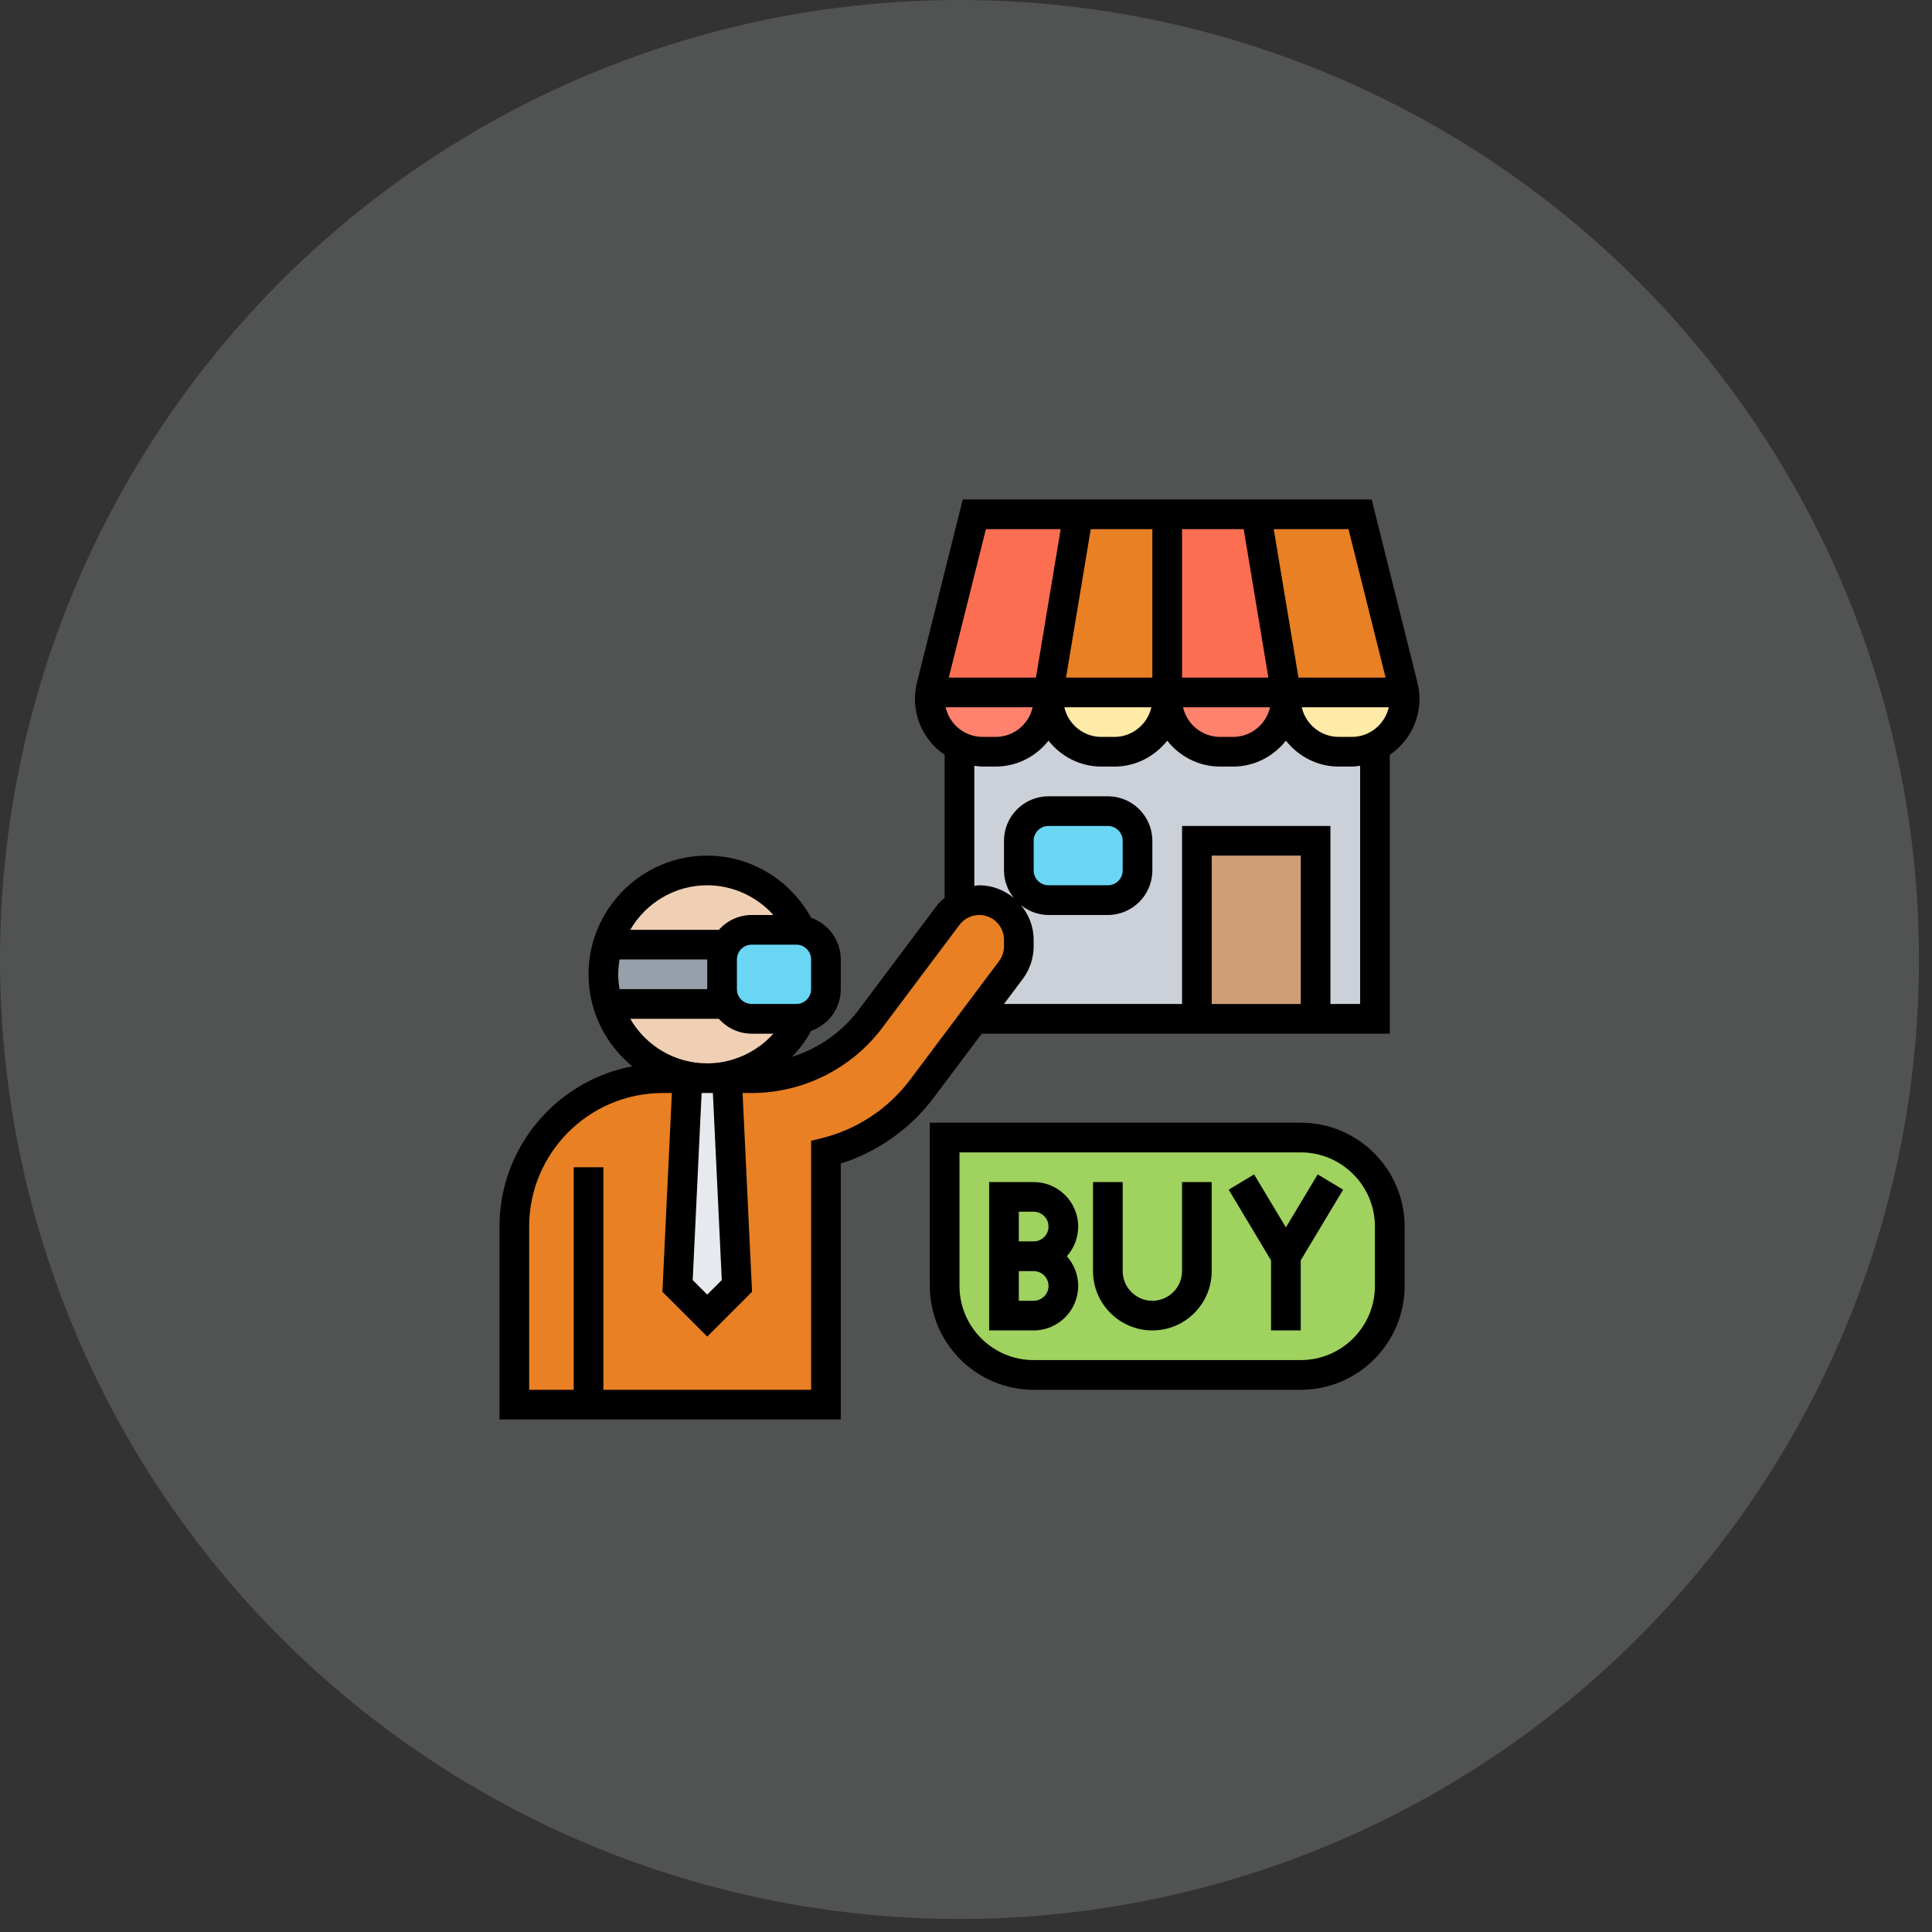 <svg width="59" height="59" viewBox="0 0 59 59" fill="none" xmlns="http://www.w3.org/2000/svg">
<rect x="0" y="0" width="59" height="59" fill="#333333" stroke="none"/>
<circle opacity="0.16" cx="29.301" cy="29.301" r="29.301" fill="#EFF4F8"/>
<g clip-path="url(#clip0_166_61)">
<path d="M39.723 34.739C41.222 34.739 42.441 35.957 42.441 37.457V39.27C42.441 40.77 41.222 41.989 39.723 41.989H31.566C30.067 41.989 28.848 40.77 28.848 39.27V34.739H39.723Z" fill="#9FD25E"/>
<path d="M41.281 22.957H40.883C39.99 22.957 39.27 22.237 39.27 21.344C39.27 22.237 38.549 22.957 37.656 22.957H37.258C36.365 22.957 35.645 22.237 35.645 21.344C35.645 22.237 34.924 22.957 34.031 22.957H33.633C32.74 22.957 32.02 22.237 32.02 21.344C32.02 22.237 31.299 22.957 30.406 22.957H30.008C29.754 22.957 29.514 22.898 29.301 22.794V27.652C29.482 27.547 29.691 27.489 29.903 27.489C30.574 27.489 31.113 28.028 31.113 28.698V28.898C31.113 29.161 31.027 29.414 30.873 29.623L29.754 31.114H41.988V22.794C41.775 22.898 41.535 22.957 41.281 22.957Z" fill="#CCD1D9"/>
<path d="M17.973 42.895H15.707V37.457C15.707 34.956 17.737 32.926 20.238 32.926H20.995L20.691 39.27L21.598 40.176L22.504 39.27L22.2 32.926H22.957C24.384 32.926 25.726 32.255 26.582 31.113L28.938 27.973C29.038 27.842 29.16 27.733 29.301 27.652C29.482 27.547 29.691 27.488 29.903 27.488C30.574 27.488 31.113 28.028 31.113 28.698V28.898C31.113 29.161 31.027 29.414 30.873 29.623L29.754 31.113L28.154 33.243C27.792 33.728 27.352 34.14 26.858 34.471C26.36 34.802 25.812 35.047 25.223 35.192V42.895H17.973Z" fill="#E98024"/>
<path d="M22.2 32.926L22.504 39.27L21.598 40.176L20.691 39.27L20.995 32.926H21.598H22.2Z" fill="#E6E9ED"/>
<path d="M24.316 31.113C24.366 31.113 24.416 31.109 24.461 31.1V31.113C23.949 32.183 22.861 32.926 21.597 32.926C20.156 32.926 18.946 31.97 18.557 30.66H22.05L22.159 30.638C22.313 30.919 22.612 31.113 22.956 31.113H24.316Z" fill="#F0D0B4"/>
<path d="M21.597 26.582C22.861 26.582 23.949 27.325 24.461 28.395V28.408C24.416 28.399 24.366 28.395 24.316 28.395H22.956C22.612 28.395 22.313 28.59 22.159 28.871L22.05 28.848H18.557C18.946 27.538 20.156 26.582 21.597 26.582Z" fill="#F0D0B4"/>
<path d="M22.051 30.207C22.051 30.361 22.092 30.511 22.16 30.638L22.051 30.66H18.557C18.471 30.375 18.426 30.071 18.426 29.754C18.426 29.437 18.471 29.133 18.557 28.848H22.051L22.16 28.871C22.092 28.997 22.051 29.147 22.051 29.301V30.207Z" fill="#969FAA"/>
<path d="M25.223 29.301V30.207C25.223 30.656 24.892 31.032 24.461 31.1C24.416 31.109 24.366 31.113 24.316 31.113H22.957C22.613 31.113 22.314 30.919 22.16 30.638C22.092 30.511 22.051 30.361 22.051 30.207V29.301C22.051 29.147 22.092 28.997 22.16 28.871C22.314 28.59 22.613 28.395 22.957 28.395H24.316C24.366 28.395 24.416 28.399 24.461 28.408C24.892 28.476 25.223 28.852 25.223 29.301Z" fill="#69D6F4"/>
<path d="M36.551 25.676H40.176V31.113H36.551V25.676Z" fill="#CF9E76"/>
<path d="M34.738 25.676V26.582C34.738 27.081 34.331 27.488 33.832 27.488H32.02C31.521 27.488 31.113 27.081 31.113 26.582V25.676C31.113 25.178 31.521 24.77 32.02 24.77H33.832C34.331 24.77 34.738 25.178 34.738 25.676Z" fill="#69D6F4"/>
<path d="M42.845 20.95C42.858 21.018 42.872 21.081 42.881 21.145H39.27H39.265C39.261 21.099 39.251 21.054 39.247 21.013L38.363 15.707H41.535L42.845 20.95Z" fill="#E98024"/>
<path d="M35.644 15.707V21.145H32.023C32.028 21.099 32.037 21.054 32.042 21.013L32.925 15.707H35.644Z" fill="#E98024"/>
<path d="M39.27 21.145H42.881C42.89 21.213 42.895 21.281 42.895 21.344C42.895 21.983 42.528 22.536 41.988 22.794C41.775 22.898 41.535 22.957 41.281 22.957H40.883C39.99 22.957 39.27 22.237 39.27 21.344V21.276V21.145Z" fill="#FFEAA7"/>
<path d="M32.024 21.145H35.645V21.344C35.645 22.237 34.924 22.957 34.031 22.957H33.633C32.74 22.957 32.02 22.237 32.02 21.344V21.276C32.02 21.235 32.02 21.19 32.024 21.145Z" fill="#FFEAA7"/>
<path d="M39.247 21.013C39.251 21.054 39.261 21.099 39.265 21.145H35.645V15.707H38.363L39.247 21.013Z" fill="#FC6E51"/>
<path d="M32.926 15.707L32.042 21.013C32.038 21.054 32.029 21.099 32.024 21.145H32.02H28.408C28.417 21.081 28.431 21.018 28.445 20.95L29.754 15.707H32.926Z" fill="#FC6E51"/>
<path d="M39.27 21.276V21.344C39.27 22.237 38.549 22.957 37.656 22.957H37.258C36.365 22.957 35.645 22.237 35.645 21.344V21.145H39.265C39.27 21.19 39.27 21.235 39.27 21.276Z" fill="#FF826E"/>
<path d="M28.408 21.145H32.02V21.276V21.344C32.02 22.237 31.299 22.957 30.406 22.957H30.008C29.754 22.957 29.514 22.898 29.301 22.794C29.138 22.717 28.993 22.613 28.866 22.486C28.576 22.196 28.395 21.788 28.395 21.344C28.395 21.281 28.399 21.213 28.408 21.145Z" fill="#FF826E"/>
<path d="M29.98 31.567H42.441V23.052C42.988 22.68 43.348 22.053 43.348 21.343C43.348 21.176 43.327 21.007 43.286 20.842L41.889 15.254H29.4L28.003 20.843C27.962 21.007 27.941 21.176 27.941 21.343C27.941 22.053 28.301 22.68 28.848 23.052V27.417C28.747 27.5 28.655 27.594 28.576 27.7L26.22 30.842C25.706 31.526 24.987 32.02 24.186 32.275C24.414 32.041 24.61 31.776 24.77 31.483C25.296 31.295 25.676 30.797 25.676 30.207V29.301C25.676 28.712 25.296 28.213 24.77 28.026C24.139 26.87 22.919 26.129 21.598 26.129C19.599 26.129 17.973 27.755 17.973 29.754C17.973 30.886 18.495 31.897 19.31 32.563C17.004 32.999 15.254 35.026 15.254 37.457V43.348H25.676V35.534C26.805 35.175 27.805 34.467 28.518 33.516L29.98 31.567ZM39.723 30.66H37.004V26.129H39.723V30.66ZM28.878 21.598H31.536C31.42 22.115 30.958 22.504 30.405 22.504H30.008C29.456 22.504 28.994 22.115 28.878 21.598ZM35.191 20.692H32.555L33.31 16.16H35.191V20.692ZM36.098 16.16H37.98L38.734 20.692H36.098V16.16ZM35.161 21.598C35.045 22.115 34.583 22.504 34.031 22.504H33.634C33.081 22.504 32.62 22.115 32.503 21.598H35.161ZM38.786 21.598C38.67 22.115 38.208 22.504 37.656 22.504H37.259C36.706 22.504 36.245 22.115 36.128 21.598H38.786ZM42.411 21.598C42.295 22.115 41.833 22.504 41.281 22.504H40.884C40.331 22.504 39.87 22.115 39.753 21.598H42.411ZM42.314 20.692H39.653L38.898 16.16H41.181L42.314 20.692ZM30.108 16.16H32.391L31.636 20.692H28.974L30.108 16.16ZM29.754 23.385C29.838 23.395 29.921 23.41 30.009 23.41H30.406C31.062 23.41 31.641 23.097 32.02 22.619C32.398 23.097 32.977 23.41 33.634 23.41H34.031C34.687 23.41 35.266 23.097 35.645 22.619C36.023 23.097 36.602 23.41 37.259 23.41H37.656C38.312 23.41 38.891 23.097 39.27 22.619C39.648 23.097 40.227 23.41 40.884 23.41H41.281C41.368 23.41 41.451 23.395 41.536 23.385V30.66H40.629V25.223H36.098V30.66H30.66L31.234 29.895C31.448 29.61 31.566 29.255 31.566 28.898V28.697C31.566 28.294 31.416 27.928 31.176 27.64C31.409 27.826 31.7 27.942 32.02 27.942H33.832C34.581 27.942 35.191 27.332 35.191 26.582V25.676C35.191 24.927 34.581 24.317 33.832 24.317H32.02C31.27 24.317 30.66 24.927 30.66 25.676V26.582C30.66 26.902 30.776 27.193 30.962 27.425C30.674 27.186 30.308 27.035 29.905 27.035C29.854 27.035 29.805 27.049 29.754 27.053V23.385ZM31.566 26.582V25.676C31.566 25.426 31.769 25.223 32.02 25.223H33.832C34.082 25.223 34.285 25.426 34.285 25.676V26.582C34.285 26.832 34.082 27.035 33.832 27.035H32.02C31.769 27.035 31.566 26.832 31.566 26.582ZM22.042 39.091L21.598 39.535L21.154 39.091L21.426 33.379H21.77L22.042 39.091ZM18.879 29.754C18.879 29.6 18.895 29.449 18.92 29.301H21.598V30.207H18.92C18.895 30.06 18.879 29.909 18.879 29.754ZM21.951 31.113C22.2 31.39 22.557 31.567 22.957 31.567H23.618C23.109 32.132 22.375 32.473 21.598 32.473C20.594 32.473 19.718 31.925 19.247 31.113H21.951ZM24.316 28.848C24.567 28.848 24.77 29.051 24.77 29.301V30.207C24.77 30.457 24.567 30.66 24.316 30.66H22.957C22.707 30.66 22.504 30.457 22.504 30.207V29.301C22.504 29.051 22.707 28.848 22.957 28.848H24.316ZM21.598 27.035C22.375 27.035 23.109 27.376 23.618 27.942H22.957C22.557 27.942 22.2 28.119 21.951 28.395H19.247C19.718 27.584 20.594 27.035 21.598 27.035ZM27.794 32.972C27.133 33.853 26.181 34.486 25.113 34.753L24.77 34.838V42.442H18.426V35.645H17.52V42.442H16.16V37.457C16.16 35.208 17.989 33.379 20.238 33.379H20.518L20.229 39.449L21.598 40.817L22.966 39.449L22.677 33.379H22.957C24.517 33.379 26.008 32.634 26.945 31.385L29.301 28.244C29.443 28.055 29.669 27.942 29.905 27.942C30.321 27.942 30.66 28.281 30.66 28.697V28.898C30.66 29.06 30.607 29.221 30.509 29.351L27.794 32.972Z" fill="black"/>
<path d="M31.566 36.098H30.207V40.629H31.566C32.316 40.629 32.926 40.019 32.926 39.27C32.926 38.922 32.794 38.604 32.579 38.364C32.794 38.123 32.926 37.805 32.926 37.457C32.926 36.708 32.316 36.098 31.566 36.098ZM31.566 39.723H31.113V38.817H31.566C31.817 38.817 32.02 39.02 32.02 39.27C32.02 39.52 31.817 39.723 31.566 39.723ZM31.566 37.91H31.113V37.004H31.566C31.817 37.004 32.02 37.207 32.02 37.457C32.02 37.707 31.817 37.91 31.566 37.91Z" fill="black"/>
<path d="M36.098 38.817C36.098 39.316 35.691 39.723 35.191 39.723C34.692 39.723 34.285 39.316 34.285 38.817V36.098H33.379V38.817C33.379 39.816 34.192 40.629 35.191 40.629C36.191 40.629 37.004 39.816 37.004 38.817V36.098H36.098V38.817Z" fill="black"/>
<path d="M40.24 35.864L39.269 37.483L38.298 35.864L37.522 36.331L38.816 38.489V40.629H39.722V38.489L41.017 36.331L40.24 35.864Z" fill="black"/>
<path d="M39.723 34.285H28.395V39.27C28.395 41.018 29.818 42.442 31.566 42.442H39.723C41.471 42.442 42.895 41.018 42.895 39.27V37.457C42.895 35.709 41.471 34.285 39.723 34.285ZM41.988 39.27C41.988 40.519 40.972 41.535 39.723 41.535H31.566C30.317 41.535 29.301 40.519 29.301 39.27V35.192H39.723C40.972 35.192 41.988 36.208 41.988 37.457V39.27Z" fill="black"/>
</g>
<defs>
<clipPath id="clip0_166_61">
<rect width="29" height="29" fill="white" transform="translate(14.801 14.801)"/>
</clipPath>
</defs>
</svg>
